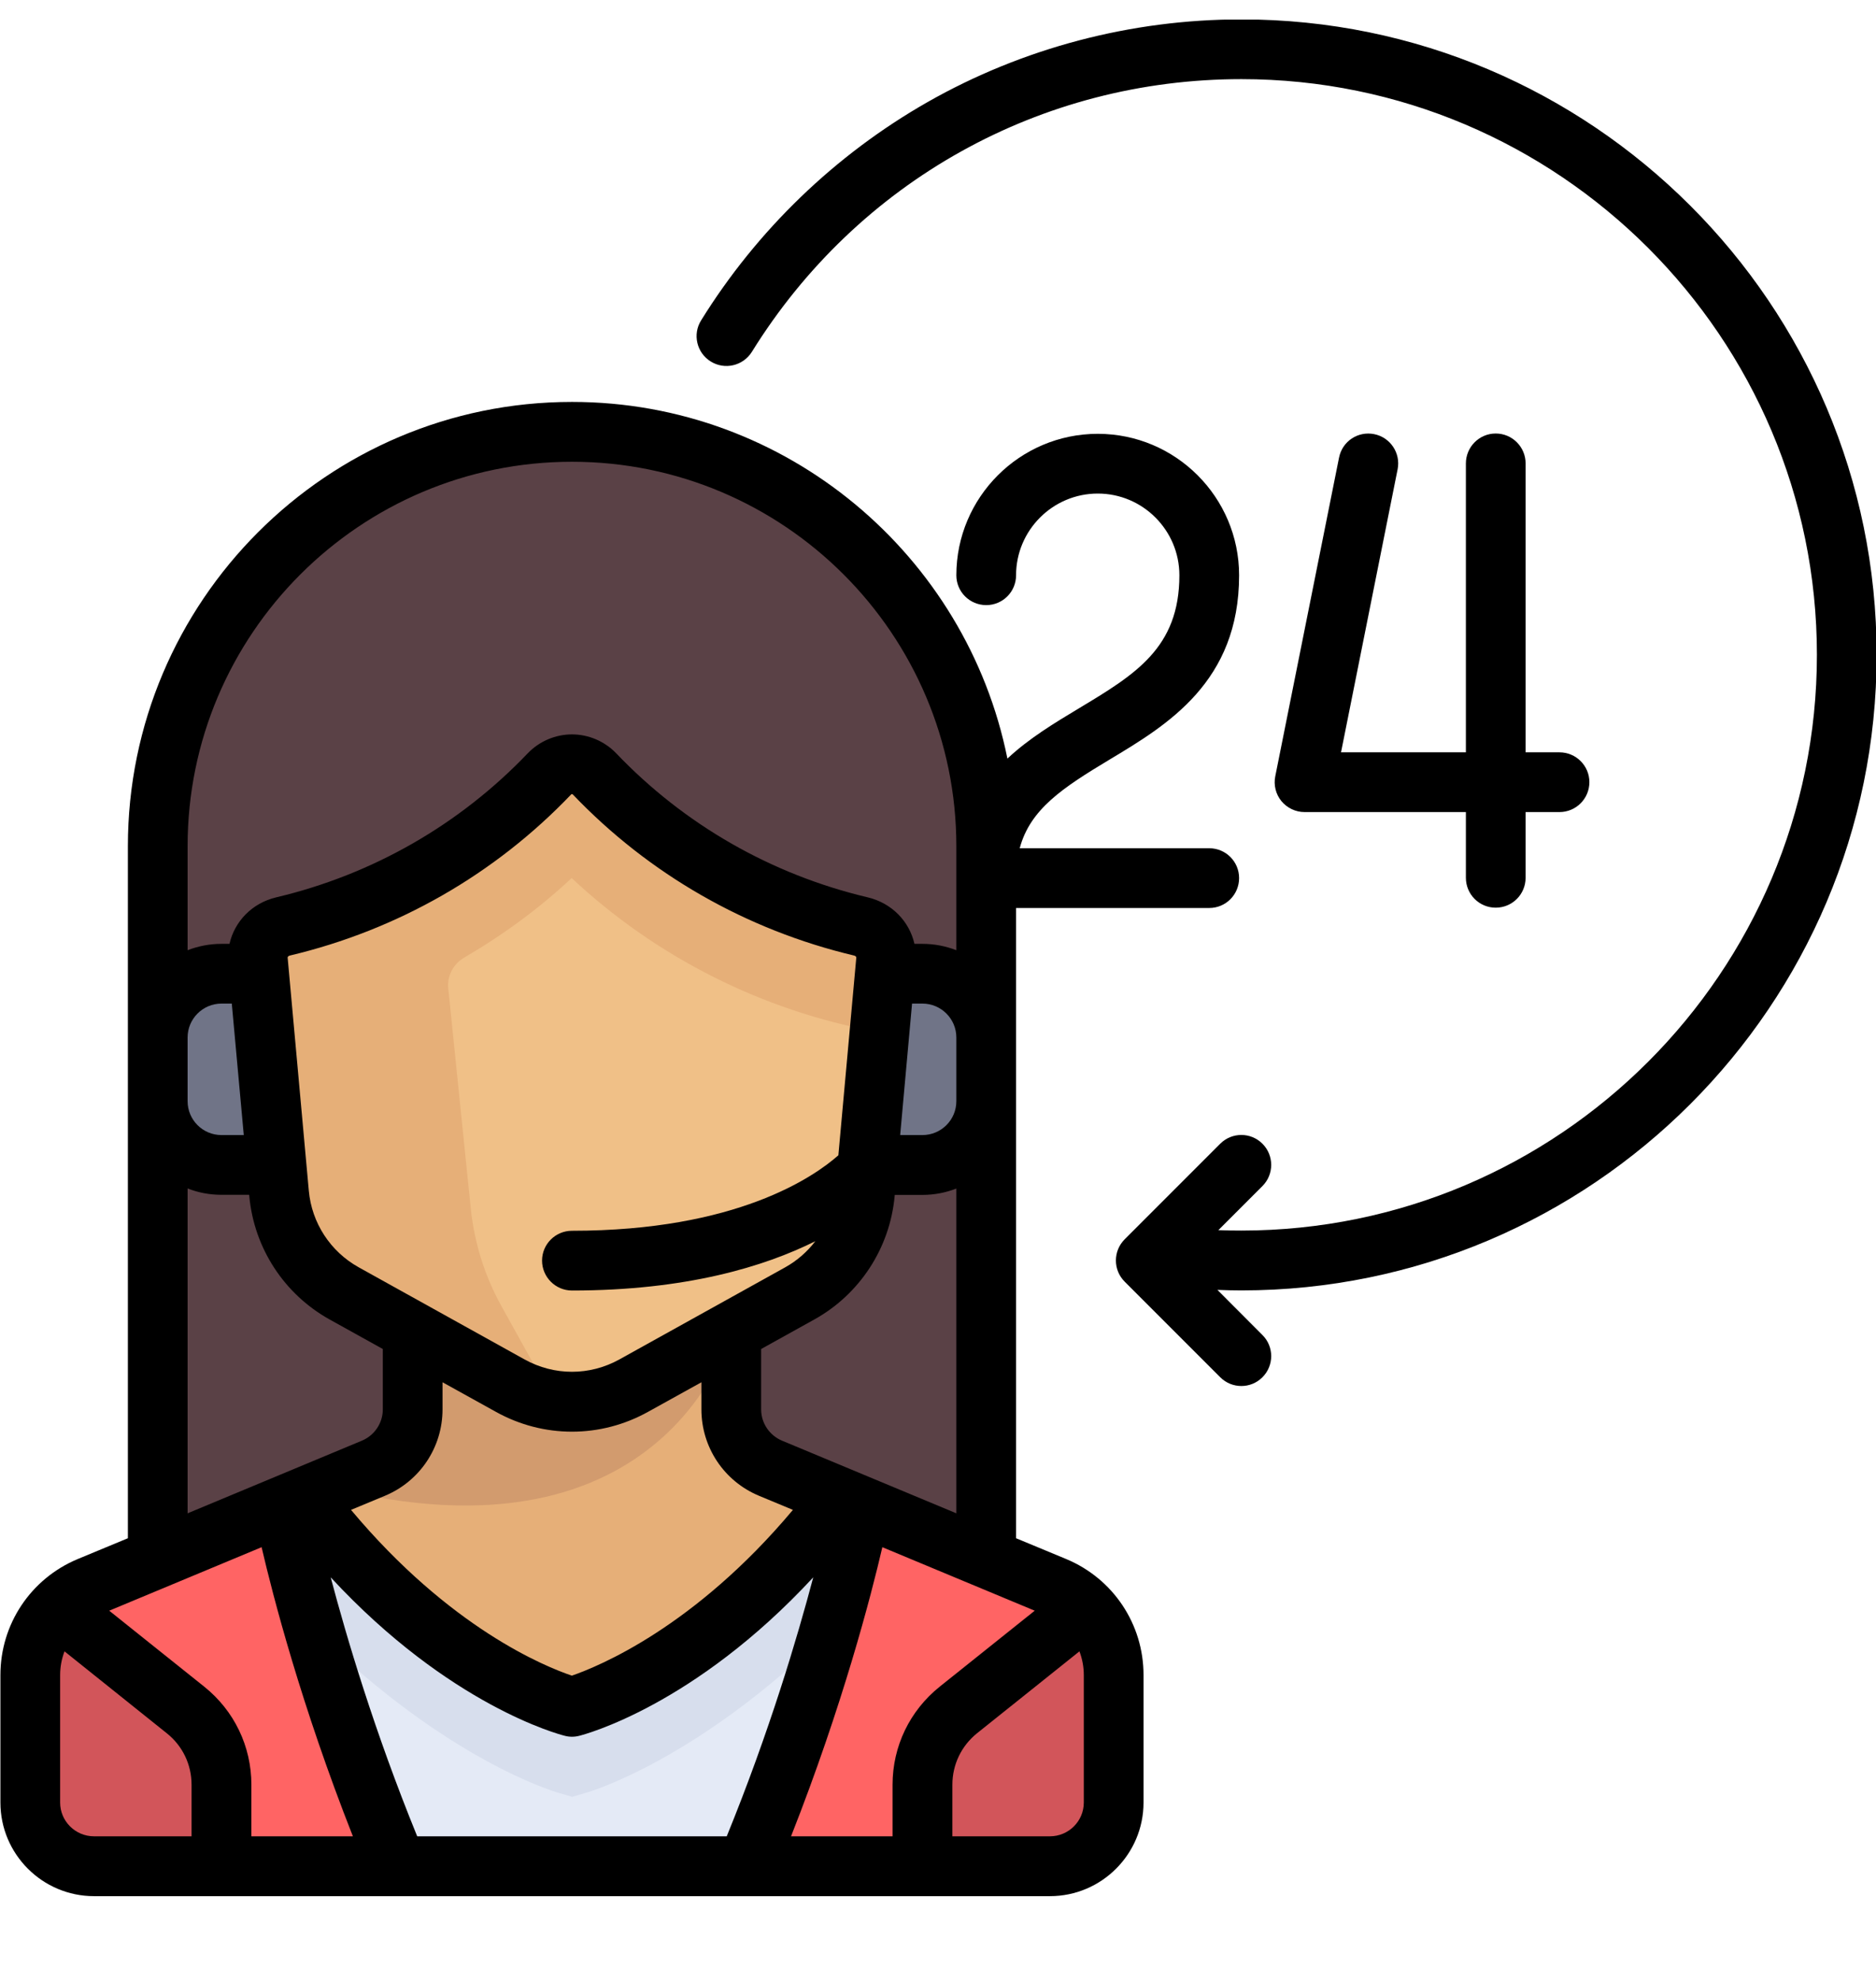 <svg width="18" height="19" viewBox="0 0 18 19" fill="none" xmlns="http://www.w3.org/2000/svg">
<g clip-path="url(#clip0_4032_283)">
<path d="M5.49 4.145C3.295 4.145 1.516 5.924 1.516 8.119V15.151H9.465V8.119C9.465 5.924 7.685 4.145 5.49 4.145Z" fill="#5A4146"/>
<path d="M10.121 15.219L7.393 14.083C7.166 13.988 7.017 13.765 7.017 13.518V12.779H3.96V13.518C3.96 13.765 3.811 13.988 3.584 14.083L0.855 15.219C0.514 15.362 0.291 15.696 0.291 16.066V17.289C0.291 17.627 0.565 17.9 0.902 17.9H10.075C10.412 17.9 10.686 17.627 10.686 17.289V16.066C10.686 15.696 10.463 15.362 10.121 15.219Z" fill="#E6AF78"/>
<path d="M7.014 12.779H3.957V13.518C3.957 13.765 3.808 13.988 3.58 14.083L3.154 14.26C6.415 15.091 7.014 12.779 7.014 12.779Z" fill="#D29B6E"/>
<path d="M10.121 15.215L8.105 14.375C6.788 16.031 5.488 16.367 5.488 16.367C5.488 16.367 4.189 16.031 2.872 14.375L0.855 15.215C0.514 15.357 0.291 15.691 0.291 16.062V17.285C0.291 17.622 0.565 17.896 0.902 17.896H10.075C10.412 17.896 10.686 17.622 10.686 17.285V16.062C10.686 15.691 10.463 15.357 10.121 15.215Z" fill="#FF6464"/>
<path d="M9.005 9.344H8.491L8.324 11.178H9.005C9.174 11.178 9.311 11.041 9.311 10.872V9.649C9.311 9.481 9.174 9.344 9.005 9.344Z" fill="#707487"/>
<path d="M2.486 9.344H1.972C1.803 9.344 1.666 9.481 1.666 9.649V10.872C1.666 11.041 1.803 11.178 1.972 11.178H2.653L2.486 9.344Z" fill="#707487"/>
<path d="M1.779 16.398L0.552 15.422C0.388 15.59 0.289 15.817 0.289 16.062V17.285C0.289 17.622 0.563 17.896 0.901 17.896H2.123V17.114C2.123 16.836 1.997 16.572 1.779 16.398Z" fill="#D2555A"/>
<path d="M10.68 17.289V16.066C10.68 15.823 10.583 15.598 10.421 15.43L9.19 16.402C8.972 16.576 8.846 16.84 8.846 17.118V17.9H10.069C10.406 17.9 10.68 17.627 10.68 17.289Z" fill="#D2555A"/>
<path d="M5.27 7.422C4.588 8.134 3.705 8.65 2.713 8.885C2.562 8.921 2.458 9.057 2.472 9.211L2.675 11.446C2.712 11.849 2.945 12.208 3.299 12.405L4.891 13.289C5.261 13.494 5.71 13.494 6.079 13.289L7.671 12.405C8.025 12.208 8.259 11.849 8.295 11.446L8.499 9.211C8.513 9.057 8.408 8.921 8.258 8.885C7.265 8.65 6.382 8.134 5.701 7.422C5.584 7.3 5.386 7.3 5.27 7.422Z" fill="#F0C087"/>
<path d="M8.258 8.885C7.265 8.65 6.382 8.134 5.701 7.422C5.584 7.3 5.386 7.3 5.27 7.422C4.589 8.134 3.705 8.65 2.713 8.885C2.562 8.921 2.458 9.057 2.472 9.211L2.675 11.446C2.712 11.849 2.945 12.208 3.299 12.405L4.891 13.289C5.024 13.363 5.167 13.409 5.312 13.43L4.812 12.529C4.651 12.24 4.551 11.92 4.517 11.591L4.301 9.48C4.289 9.359 4.35 9.245 4.454 9.185C4.824 8.969 5.172 8.715 5.485 8.422C6.294 9.179 7.313 9.695 8.413 9.896L8.436 9.899L8.499 9.211C8.513 9.057 8.408 8.921 8.258 8.885Z" fill="#E6AF78"/>
<path d="M3.708 17.896H7.272C7.825 16.274 8.113 14.902 8.207 14.417L8.107 14.375C6.789 16.031 5.49 16.367 5.49 16.367C5.49 16.367 4.191 16.031 2.873 14.375L2.773 14.417C2.867 14.902 3.156 16.274 3.708 17.896Z" fill="#E4EAF6"/>
<path d="M3.054 15.672C4.286 16.872 5.297 17.178 5.352 17.194L5.49 17.234L5.628 17.194C5.683 17.178 6.694 16.872 7.926 15.672C8.07 15.095 8.162 14.652 8.207 14.417L8.107 14.375C6.789 16.031 5.49 16.367 5.49 16.367C5.49 16.367 4.191 16.031 2.873 14.375L2.773 14.417C2.819 14.652 2.91 15.095 3.054 15.672Z" fill="#D7DEED"/>
<path d="M18.006 6.281C18.006 2.92 15.272 0.186 11.91 0.186C10.854 0.186 9.813 0.46 8.9 0.979C8.015 1.483 7.264 2.207 6.727 3.073C6.643 3.207 6.685 3.384 6.819 3.467C6.954 3.551 7.13 3.509 7.214 3.375C8.23 1.737 9.986 0.759 11.911 0.759C14.956 0.759 17.433 3.236 17.433 6.281C17.433 9.326 14.956 11.803 11.911 11.803C11.837 11.803 11.764 11.802 11.69 11.799L12.113 11.376C12.225 11.264 12.225 11.082 12.113 10.97C12.001 10.858 11.82 10.858 11.708 10.97L10.791 11.887C10.679 11.999 10.679 12.181 10.791 12.293L11.708 13.21C11.764 13.266 11.837 13.294 11.911 13.294C11.984 13.294 12.057 13.266 12.113 13.21C12.225 13.098 12.225 12.916 12.113 12.805L11.681 12.372C11.757 12.375 11.834 12.377 11.911 12.377C15.272 12.377 18.006 9.642 18.006 6.281Z" fill="black"/>
<path d="M13.185 4.164C13.029 4.133 12.879 4.233 12.848 4.389L12.236 7.446C12.219 7.53 12.241 7.618 12.295 7.684C12.35 7.75 12.431 7.789 12.517 7.789H14.065V8.419C14.065 8.578 14.193 8.706 14.351 8.706C14.51 8.706 14.638 8.578 14.638 8.419V7.789H14.963C15.121 7.789 15.25 7.661 15.25 7.502C15.25 7.344 15.121 7.216 14.963 7.216H14.638V4.445C14.638 4.287 14.51 4.158 14.351 4.158C14.193 4.158 14.065 4.287 14.065 4.445V7.216H12.867L13.41 4.501C13.441 4.346 13.34 4.195 13.185 4.164Z" fill="black"/>
<path d="M10.231 14.954L9.749 14.754V8.709H11.603C11.761 8.709 11.889 8.581 11.889 8.422C11.889 8.264 11.761 8.136 11.603 8.136H9.784C9.884 7.762 10.194 7.557 10.647 7.285C11.201 6.953 11.889 6.54 11.889 5.518C11.889 4.77 11.281 4.161 10.533 4.161C9.785 4.161 9.176 4.77 9.176 5.518C9.176 5.676 9.304 5.804 9.463 5.804C9.621 5.804 9.749 5.676 9.749 5.518C9.749 5.086 10.101 4.734 10.533 4.734C10.965 4.734 11.316 5.086 11.316 5.518C11.316 6.215 10.891 6.47 10.352 6.794C10.119 6.934 9.873 7.082 9.666 7.276C9.274 5.328 7.55 3.855 5.488 3.855C3.138 3.855 1.227 5.767 1.227 8.117V14.754L0.745 14.954C0.295 15.142 0.004 15.578 0.004 16.066V17.289C0.004 17.784 0.407 18.187 0.902 18.187H10.074C10.569 18.187 10.972 17.784 10.972 17.289V16.066C10.972 15.578 10.681 15.142 10.231 14.954ZM8.564 17.118V17.613H7.59C8.086 16.356 8.359 15.301 8.466 14.84L9.928 15.449L9.016 16.178C8.729 16.408 8.564 16.75 8.564 17.118ZM4.003 17.613C3.593 16.608 3.325 15.704 3.173 15.129C4.315 16.362 5.37 16.637 5.419 16.649C5.441 16.655 5.465 16.658 5.488 16.658C5.511 16.658 5.535 16.655 5.558 16.649C5.606 16.637 6.661 16.362 7.803 15.129C7.651 15.704 7.383 16.608 6.973 17.613H4.003ZM1.96 16.178L1.048 15.449L2.51 14.84C2.617 15.301 2.89 16.356 3.386 17.613H2.412V17.118C2.412 16.75 2.247 16.408 1.96 16.178ZM8.851 9.626C9.03 9.626 9.176 9.772 9.176 9.951V10.562C9.176 10.742 9.03 10.887 8.851 10.887H8.637L8.751 9.626H8.851ZM8.044 11.081C7.81 11.288 7.067 11.805 5.488 11.805C5.33 11.805 5.201 11.933 5.201 12.091C5.201 12.249 5.33 12.378 5.488 12.378C6.585 12.378 7.336 12.148 7.823 11.905C7.746 12.006 7.649 12.091 7.535 12.155L5.943 13.039C5.658 13.197 5.318 13.197 5.033 13.039L3.441 12.155C3.17 12.004 2.991 11.73 2.963 11.421L2.76 9.186C2.759 9.174 2.772 9.167 2.782 9.165C3.815 8.92 4.748 8.386 5.48 7.62C5.484 7.616 5.492 7.616 5.496 7.62C6.228 8.386 7.161 8.92 8.194 9.165C8.204 9.167 8.217 9.174 8.216 9.186L8.044 11.081ZM4.246 13.518V13.258L4.755 13.54C4.984 13.668 5.236 13.732 5.488 13.732C5.74 13.732 5.992 13.668 6.221 13.54L6.73 13.258V13.518C6.73 13.882 6.947 14.207 7.283 14.347L7.608 14.482C6.664 15.608 5.742 15.984 5.487 16.072C5.231 15.986 4.317 15.616 3.368 14.482L3.693 14.347C4.029 14.207 4.246 13.882 4.246 13.518ZM7.503 13.818C7.382 13.767 7.303 13.649 7.303 13.518V12.939L7.813 12.656C8.25 12.413 8.538 11.971 8.584 11.473L8.585 11.461H8.851C8.966 11.461 9.075 11.439 9.176 11.4V14.515L7.503 13.818ZM5.488 4.429C7.522 4.429 9.176 6.083 9.176 8.117V9.114C9.075 9.075 8.966 9.053 8.851 9.053H8.774C8.725 8.837 8.557 8.662 8.326 8.607C7.401 8.388 6.566 7.91 5.911 7.224C5.801 7.11 5.647 7.044 5.488 7.044C5.329 7.044 5.175 7.11 5.065 7.224C4.41 7.91 3.575 8.388 2.65 8.607C2.419 8.662 2.251 8.837 2.202 9.053H2.125C2.01 9.053 1.901 9.075 1.8 9.114V8.117C1.8 6.083 3.454 4.429 5.488 4.429ZM1.8 9.951C1.8 9.772 1.946 9.626 2.125 9.626H2.224L2.339 10.887H2.125C1.946 10.887 1.8 10.742 1.8 10.562V9.951ZM1.8 11.399C1.901 11.439 2.01 11.46 2.125 11.46H2.391L2.392 11.473C2.438 11.971 2.726 12.413 3.163 12.656L3.673 12.939V13.518C3.673 13.649 3.594 13.767 3.473 13.818L1.8 14.515L1.8 11.399ZM0.577 17.289V16.066C0.577 15.987 0.592 15.91 0.619 15.839L1.602 16.626C1.752 16.746 1.838 16.925 1.838 17.118V17.613H0.902C0.723 17.613 0.577 17.468 0.577 17.289ZM10.399 17.289C10.399 17.468 10.253 17.613 10.074 17.613H9.138V17.118C9.138 16.925 9.224 16.746 9.374 16.625L10.357 15.839C10.384 15.91 10.399 15.987 10.399 16.066V17.289H10.399Z" fill="black"/>
</g>
<defs>
<clipPath id="clip0_4032_283">
<rect width="18" height="18" fill="white" transform="translate(0 0.188)"/>
</clipPath>
</defs>
</svg>
